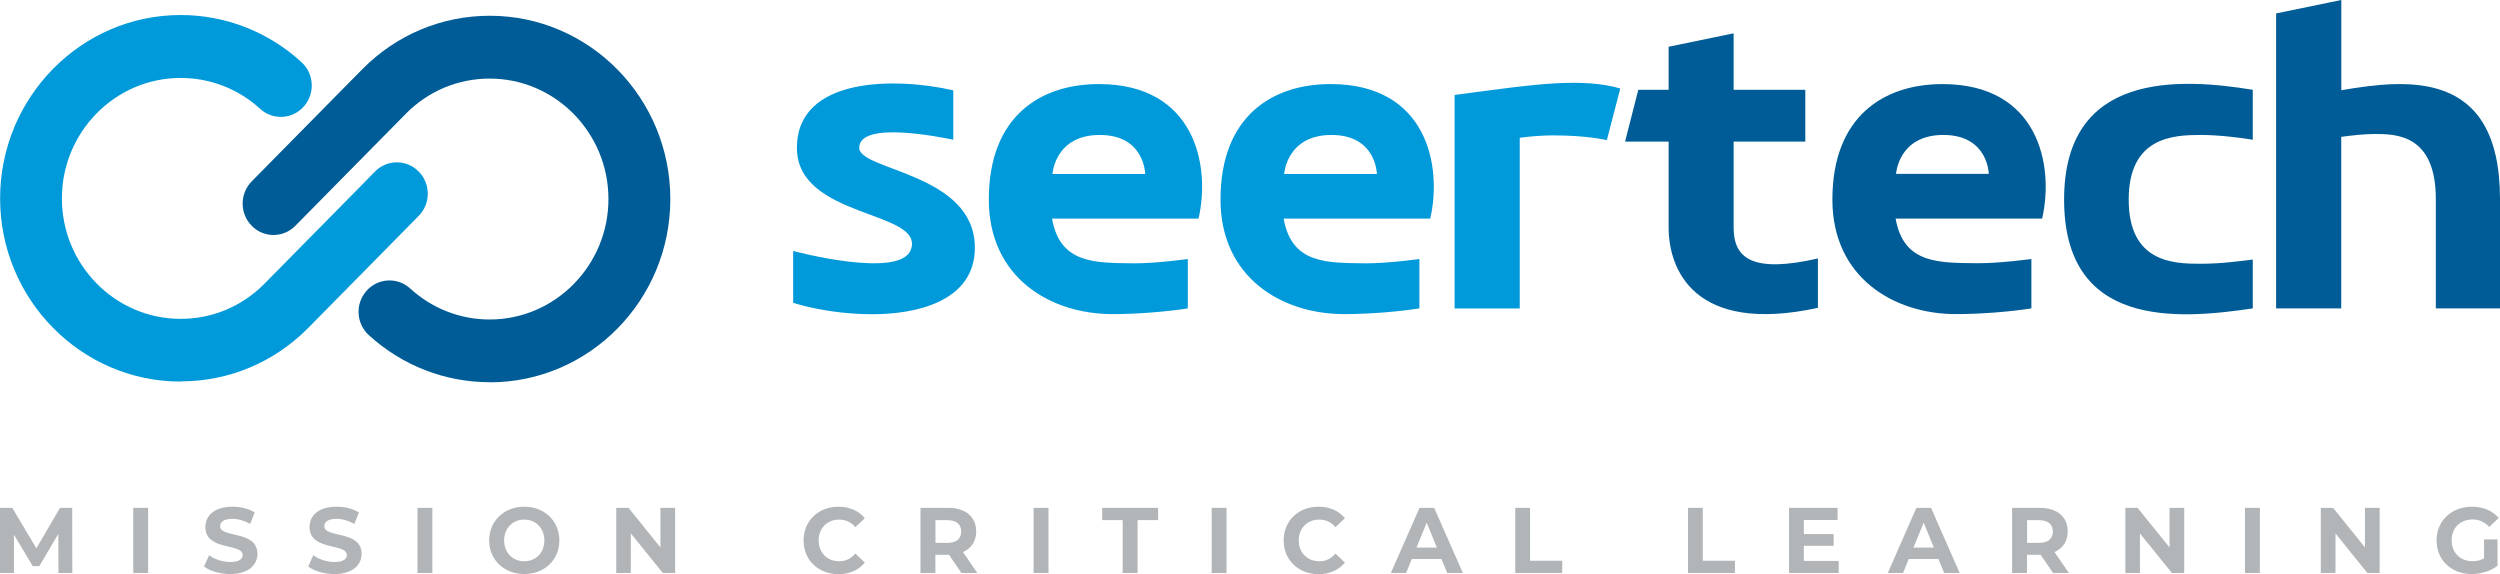 <svg width="209" height="48" viewBox="0 0 209 48" fill="none" xmlns="http://www.w3.org/2000/svg">
<g clip-path="url(#clip0_6310_4784)">
<path d="M144.931 11.839H150.923V7.506H144.931V2.785L139.496 3.908V7.506H136.962L135.855 11.839H139.496V19.027C139.496 22.404 141.526 28.001 151.977 25.737V21.608C146.577 22.837 144.931 21.653 144.931 19.027V11.839ZM170.721 18.275C171.74 13.863 170.451 7.029 162.385 7.029C157.534 7.029 153.188 9.69 153.188 16.684C153.188 23.2 158.318 26.259 163.526 26.259C165.634 26.259 168.064 26.056 169.824 25.782V21.653C169.824 21.653 167.246 22.006 165.364 22.006C162.115 21.971 159.137 22.086 158.475 18.275H170.729H170.721ZM162.464 11.282C166.218 11.282 166.261 14.535 166.261 14.535H158.51C158.51 14.535 158.701 11.282 162.464 11.282ZM188.332 21.697C187.391 21.812 185.754 22.05 183.951 22.05C181.678 22.05 177.959 21.936 177.959 16.684C177.959 11.432 181.721 11.282 183.986 11.282C185.554 11.282 187.313 11.52 188.332 11.68V7.506C182.192 6.507 172.559 5.959 172.559 16.684C172.559 27.408 181.948 26.736 188.332 25.782V21.688V21.697ZM195.727 0L190.283 1.123V25.782H195.727V11.441C196.545 11.326 197.686 11.202 198.505 11.202C200.264 11.202 203.635 11.202 203.635 16.64V25.782H209V16.64C209 5.676 201.135 6.631 195.735 7.542V0H195.727Z" fill="#005C96"/>
<path d="M76.167 20.822C75.348 23.403 66.308 20.981 66.308 20.981V25.313C66.308 25.313 69.086 26.268 72.962 26.268C76.603 26.268 81.498 25.198 81.498 20.707C81.498 14.465 71.83 14.27 71.83 12.36C71.83 10.053 78.719 11.485 79.695 11.68V7.551C74.8 6.437 66.621 6.437 66.621 12.36C66.621 18.284 77.23 17.568 76.167 20.822ZM100.197 18.275C101.216 13.863 99.919 7.029 91.862 7.029C87.011 7.029 82.665 9.69 82.665 16.684C82.665 23.2 87.795 26.259 93.003 26.259C95.12 26.259 97.541 26.056 99.3 25.782V21.653C99.3 21.653 96.722 22.015 94.841 22.015C91.592 21.971 88.622 22.095 87.951 18.275H100.206H100.197ZM91.941 11.282C95.694 11.282 95.738 14.544 95.738 14.544H87.986C87.986 14.544 88.178 11.282 91.941 11.282ZM119.568 18.275C120.587 13.863 119.298 7.029 111.233 7.029C106.381 7.029 102.035 9.69 102.035 16.684C102.035 23.2 107.157 26.259 112.365 26.259C114.481 26.259 116.903 26.056 118.662 25.782V21.653C118.662 21.653 116.084 22.015 114.203 22.015C110.954 21.971 107.984 22.095 107.313 18.275H119.559H119.568ZM111.311 11.282C115.065 11.282 115.109 14.544 115.109 14.544H107.357C107.357 14.544 107.557 11.282 111.311 11.282ZM121.606 7.948V25.79H127.05V11.52C127.868 11.397 129.009 11.317 129.828 11.317C132.72 11.317 134.331 11.715 134.331 11.715L135.455 7.4C132.441 6.481 127.99 7.144 126.466 7.303C124.785 7.506 121.615 7.94 121.615 7.94" fill="#0099D9"/>
<path d="M40.936 31.953C37.2 31.953 33.611 30.556 30.833 28.018C29.77 27.046 29.683 25.392 30.641 24.314C31.599 23.235 33.228 23.147 34.291 24.119C36.12 25.79 38.471 26.71 40.936 26.71C46.406 26.71 50.865 22.192 50.865 16.64C50.865 11.087 46.414 6.569 40.936 6.569C38.306 6.569 35.815 7.604 33.942 9.496C32.67 10.778 28.394 15.119 24.858 18.708L24.692 18.876C23.682 19.902 22.044 19.902 21.043 18.876C20.033 17.851 20.033 16.189 21.043 15.163L21.208 14.995C24.753 11.397 29.038 7.047 30.31 5.765C33.158 2.9 36.93 1.317 40.945 1.317C49.271 1.317 56.039 8.187 56.039 16.64C56.039 25.092 49.271 31.962 40.945 31.962" fill="#005C96"/>
<path d="M15.103 31.9C6.785 31.9 0.009 25.03 0.009 16.587C0.009 8.143 6.785 1.256 15.103 1.256C18.839 1.256 22.428 2.653 25.206 5.199C26.269 6.172 26.356 7.825 25.398 8.904C24.44 9.982 22.811 10.071 21.748 9.098C19.919 7.427 17.568 6.516 15.103 6.516C9.633 6.516 5.174 11.034 5.174 16.587C5.174 22.139 9.624 26.657 15.103 26.657C17.733 26.657 20.224 25.623 22.097 23.731C23.255 22.564 26.887 18.877 30.197 15.517L31.347 14.341C32.357 13.316 33.994 13.316 35.005 14.341C36.015 15.367 36.015 17.029 35.005 18.046L33.855 19.213C30.537 22.581 26.896 26.277 25.738 27.444C22.889 30.309 19.118 31.883 15.103 31.883" fill="#0099D9"/>
<path d="M4.886 47.902L4.877 44.631L3.292 47.328H2.735L1.167 44.702V47.902H0V42.456H1.028L3.04 45.842L5.017 42.456H6.036L6.045 47.902H4.886Z" fill="#B2B5B8"/>
<path d="M12.385 42.456H11.14V47.902H12.385V42.456Z" fill="#B2B5B8"/>
<path d="M17.054 47.364L17.48 46.418C17.933 46.754 18.604 46.983 19.249 46.983C19.989 46.983 20.285 46.736 20.285 46.4C20.285 45.383 17.167 46.082 17.167 44.057C17.167 43.129 17.907 42.359 19.431 42.359C20.102 42.359 20.799 42.519 21.295 42.846L20.912 43.8C20.416 43.518 19.902 43.376 19.423 43.376C18.682 43.376 18.404 43.659 18.404 43.995C18.404 45.003 21.522 44.304 21.522 46.303C21.522 47.213 20.782 47.991 19.249 47.991C18.395 47.991 17.541 47.735 17.062 47.364" fill="#B2B5B8"/>
<path d="M25.763 47.364L26.19 46.418C26.643 46.754 27.314 46.983 27.958 46.983C28.699 46.983 28.995 46.736 28.995 46.4C28.995 45.383 25.877 46.082 25.877 44.057C25.877 43.129 26.608 42.359 28.141 42.359C28.812 42.359 29.509 42.519 30.005 42.846L29.622 43.8C29.125 43.518 28.611 43.376 28.133 43.376C27.392 43.376 27.113 43.659 27.113 43.995C27.113 45.003 30.232 44.304 30.232 46.303C30.232 47.213 29.491 47.991 27.958 47.991C27.105 47.991 26.251 47.735 25.772 47.364" fill="#B2B5B8"/>
<path d="M36.145 42.456H34.9V47.902H36.145V42.456Z" fill="#B2B5B8"/>
<path d="M45.508 45.18C45.508 44.145 44.786 43.438 43.828 43.438C42.87 43.438 42.147 44.145 42.147 45.18C42.147 46.214 42.87 46.922 43.828 46.922C44.786 46.922 45.508 46.214 45.508 45.18ZM40.892 45.18C40.892 43.562 42.138 42.359 43.828 42.359C45.517 42.359 46.763 43.553 46.763 45.18C46.763 46.807 45.517 47.991 43.828 47.991C42.138 47.991 40.892 46.789 40.892 45.18Z" fill="#B2B5B8"/>
<path d="M56.44 42.456V47.902H55.412L52.738 44.596V47.902H51.519V42.456H52.546L55.212 45.763V42.456H56.44Z" fill="#B2B5B8"/>
<path d="M67.178 45.18C67.178 43.535 68.424 42.359 70.096 42.359C71.019 42.359 71.795 42.704 72.3 43.323L71.507 44.075C71.15 43.65 70.697 43.438 70.157 43.438C69.156 43.438 68.441 44.154 68.441 45.18C68.441 46.205 69.156 46.922 70.157 46.922C70.697 46.922 71.15 46.7 71.507 46.276L72.3 47.028C71.795 47.655 71.019 48 70.088 48C68.424 48 67.178 46.824 67.178 45.189" fill="#B2B5B8"/>
<path d="M79.216 43.482H78.205V45.383H79.216C79.974 45.383 80.357 45.02 80.357 44.437C80.357 43.853 79.974 43.49 79.216 43.49M80.374 47.902L79.338 46.382H78.197V47.902H76.951V42.456H79.277C80.714 42.456 81.611 43.208 81.611 44.428C81.611 45.25 81.201 45.842 80.505 46.152L81.707 47.902H80.374Z" fill="#B2B5B8"/>
<path d="M87.655 42.456H86.41V47.902H87.655V42.456Z" fill="#B2B5B8"/>
<path d="M93.856 43.482H92.141V42.456H96.818V43.482H95.102V47.902H93.856V43.482Z" fill="#B2B5B8"/>
<path d="M102.54 42.456H101.295V47.902H102.54V42.456Z" fill="#B2B5B8"/>
<path d="M107.313 45.18C107.313 43.535 108.559 42.359 110.231 42.359C111.154 42.359 111.929 42.704 112.435 43.323L111.642 44.075C111.285 43.65 110.832 43.438 110.292 43.438C109.29 43.438 108.576 44.154 108.576 45.18C108.576 46.205 109.29 46.922 110.292 46.922C110.832 46.922 111.285 46.7 111.642 46.276L112.435 47.028C111.929 47.655 111.154 48 110.222 48C108.559 48 107.313 46.824 107.313 45.189" fill="#B2B5B8"/>
<path d="M120.125 45.78L119.272 43.694L118.418 45.78H120.116H120.125ZM120.517 46.735H118.026L117.547 47.902H116.275L118.671 42.456H119.899L122.294 47.902H120.987L120.508 46.735H120.517Z" fill="#B2B5B8"/>
<path d="M126.675 42.456H127.912V46.877H130.603V47.902H126.675V42.456Z" fill="#B2B5B8"/>
<path d="M141.116 42.456H142.353V46.877H145.044V47.902H141.116V42.456Z" fill="#B2B5B8"/>
<path d="M153.719 46.894V47.902H149.564V42.456H153.623V43.473H150.801V44.649H153.292V45.63H150.801V46.894H153.719Z" fill="#B2B5B8"/>
<path d="M161.671 45.78L160.817 43.694L159.964 45.78H161.662H161.671ZM162.063 46.735H159.572L159.093 47.902H157.821L160.208 42.456H161.436L163.831 47.902H162.533L162.054 46.735H162.063Z" fill="#B2B5B8"/>
<path d="M170.476 43.482H169.466V45.383H170.476C171.234 45.383 171.617 45.02 171.617 44.437C171.617 43.853 171.234 43.49 170.476 43.49M171.635 47.902L170.598 46.382H169.457V47.902H168.212V42.456H170.537C171.966 42.456 172.863 43.208 172.863 44.428C172.863 45.25 172.454 45.842 171.757 46.152L172.959 47.902H171.626H171.635Z" fill="#B2B5B8"/>
<path d="M182.601 42.456V47.902H181.573L178.899 44.596V47.902H177.68V42.456H178.699L181.373 45.763V42.456H182.601Z" fill="#B2B5B8"/>
<path d="M188.924 42.456H187.678V47.902H188.924V42.456Z" fill="#B2B5B8"/>
<path d="M198.94 42.456V47.902H197.912L195.247 44.596V47.902H194.019V42.456H195.047L197.712 45.763V42.456H198.94Z" fill="#B2B5B8"/>
<path d="M207.659 45.091H208.791V47.302C208.199 47.753 207.389 47.991 206.622 47.991C204.933 47.991 203.696 46.815 203.696 45.18C203.696 43.544 204.941 42.359 206.648 42.359C207.589 42.359 208.373 42.687 208.896 43.305L208.094 44.048C207.702 43.624 207.249 43.429 206.709 43.429C205.664 43.429 204.959 44.136 204.959 45.171C204.959 46.205 205.673 46.913 206.701 46.913C207.04 46.913 207.354 46.851 207.667 46.683V45.083L207.659 45.091Z" fill="#B2B5B8"/>
</g>
<defs>
<clipPath id="clip0_6310_4784">
<rect width="209" height="48" fill="white"/>
</clipPath>
</defs>
</svg>
